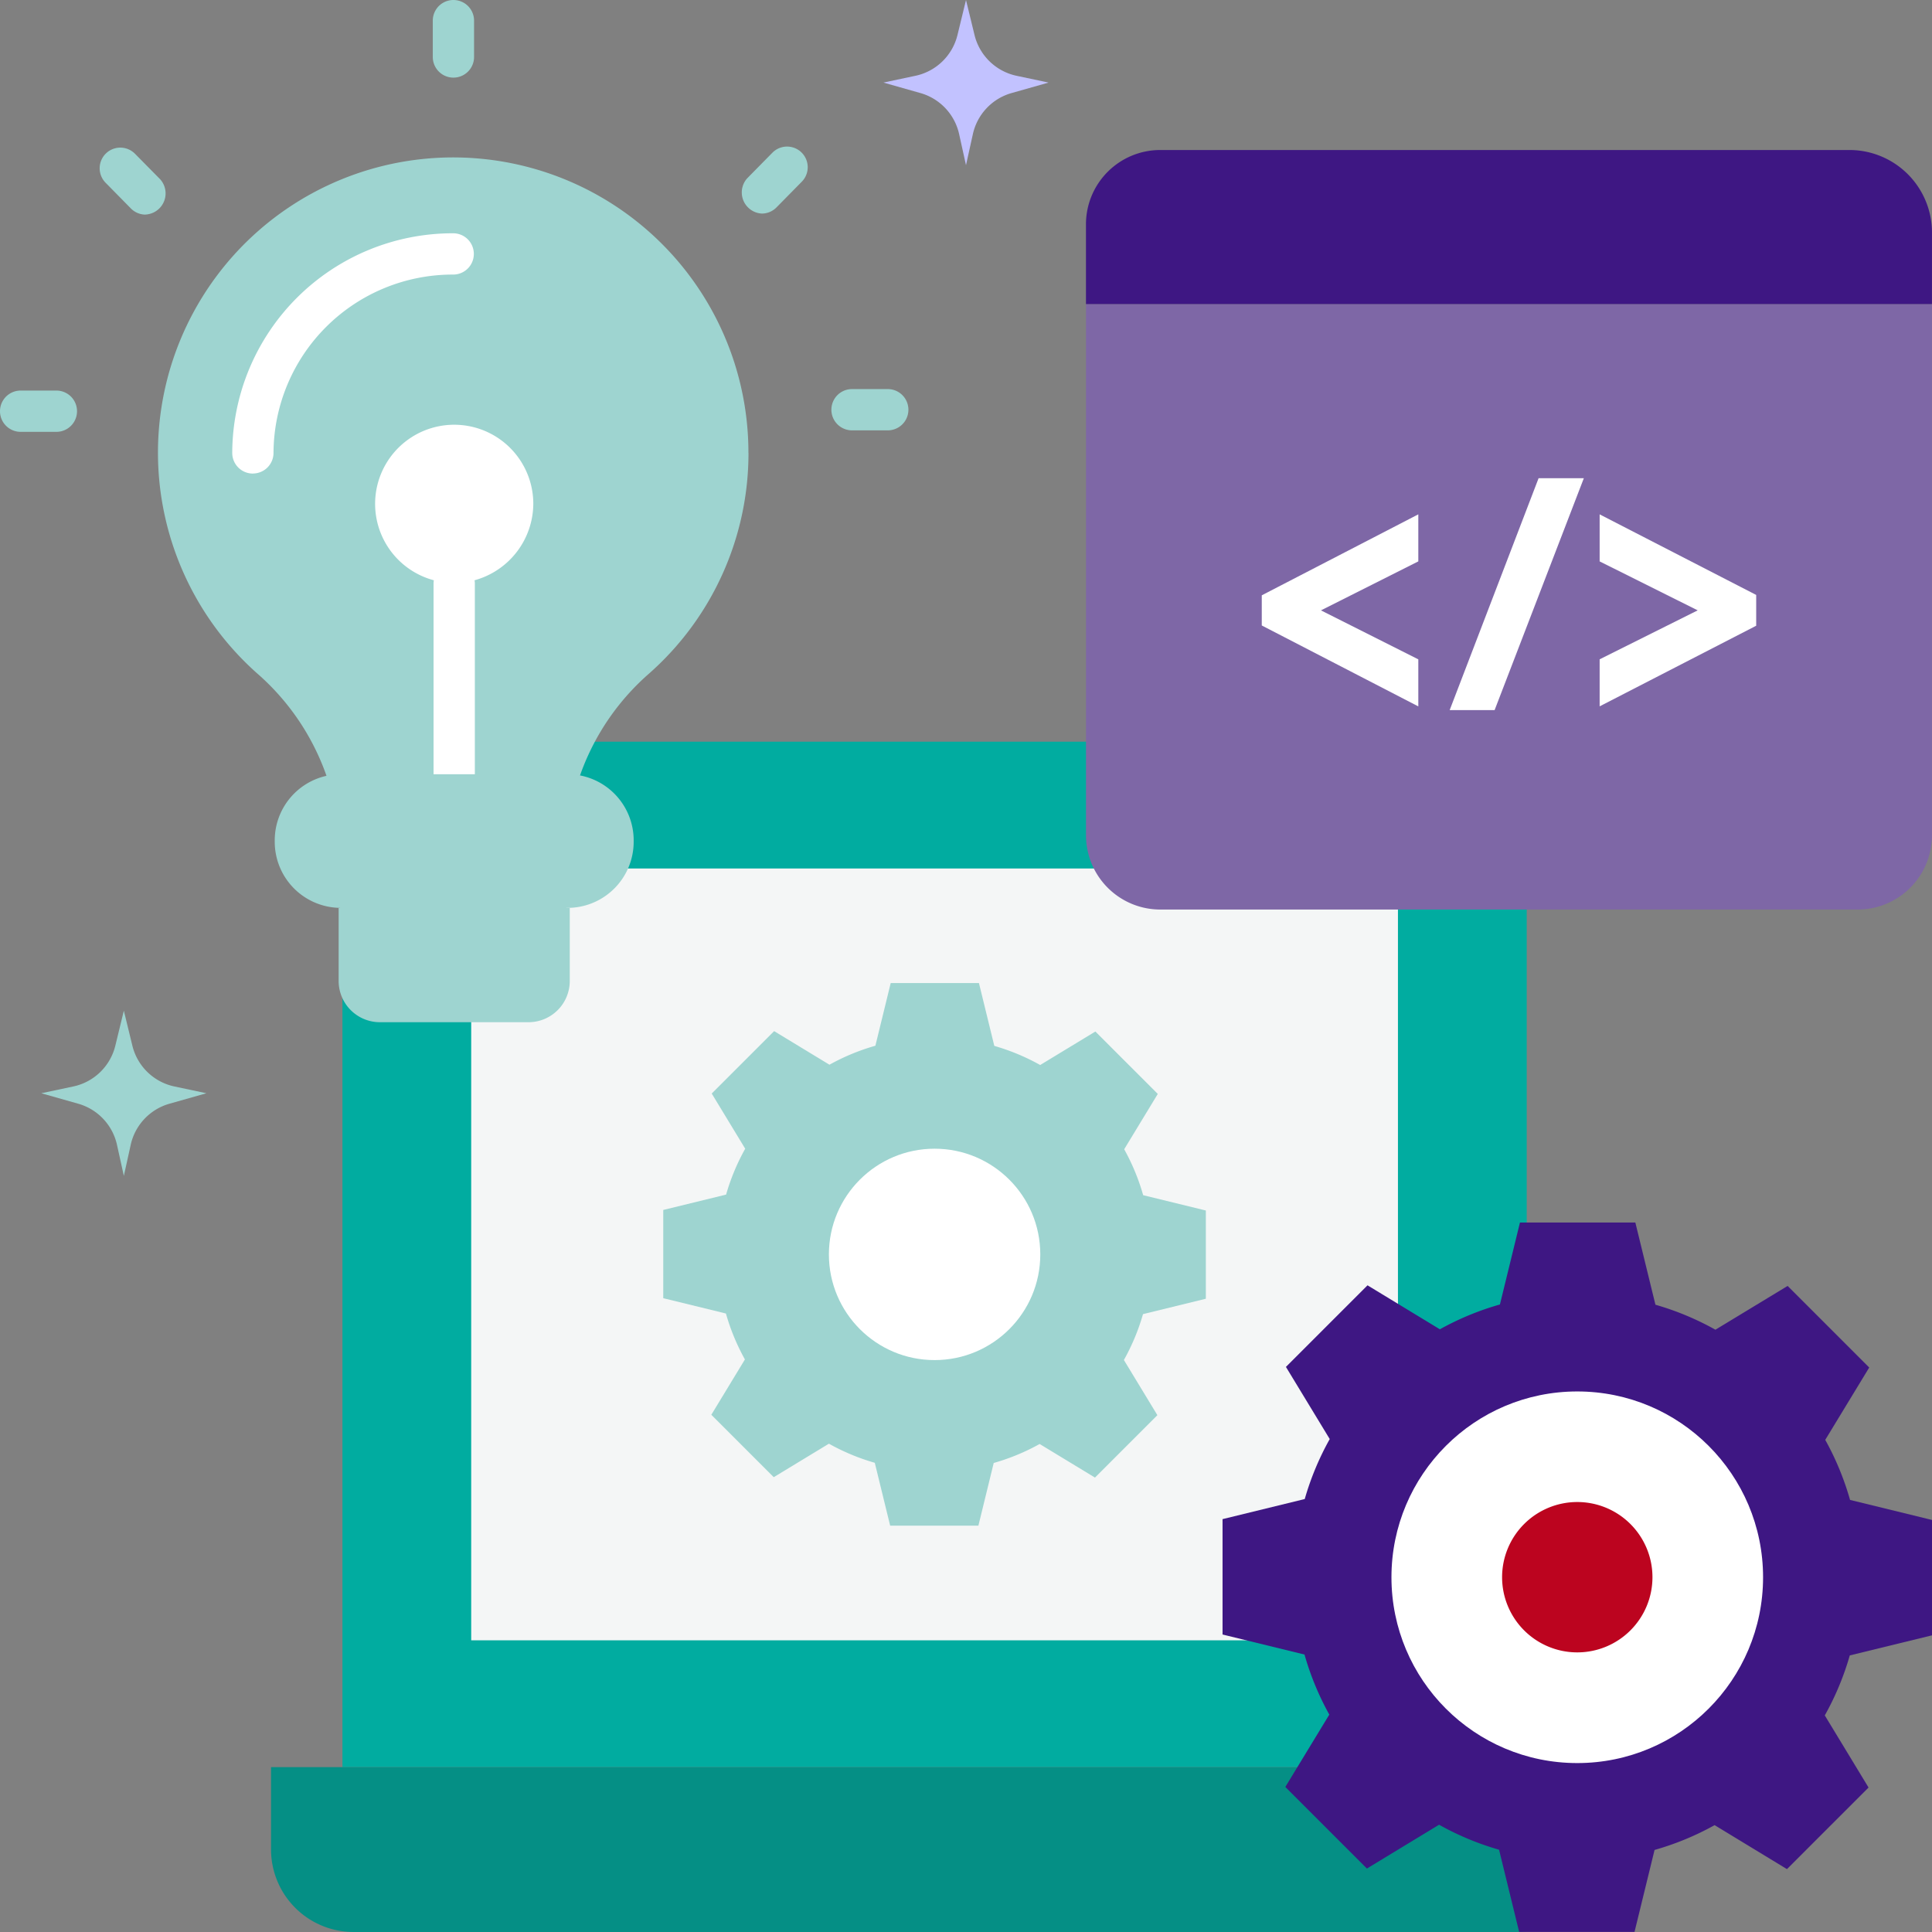<svg id="Group_74" data-name="Group 74" xmlns="http://www.w3.org/2000/svg" width="136.2" height="136.2" viewBox="0 0 136.2 136.2">
  <rect x="0" y="0" width="136.2" height="136.2" fill="#808080" stroke="none"/>
  <g id="Group_49" data-name="Group 49" transform="translate(19.107 52.285)">
    <g id="Group_46" data-name="Group 46" transform="translate(5.034)">
      <path id="Path_194" data-name="Path 194" d="M166.441,185.541v66.409H82.953V185.541a5.884,5.884,0,0,1,5.884-5.884h71.72a5.884,5.884,0,0,1,5.884,5.884Z" transform="translate(-82.953 -179.657)" fill="#01aca0"/>
    </g>
    <g id="Group_47" data-name="Group 47" transform="translate(14.112 8.941)">
      <path id="Path_195" data-name="Path 195" d="M114.146,210.378h65.332v54.411H114.146Z" transform="translate(-114.146 -210.378)" fill="#f4f6f6"/>
    </g>
    <g id="Group_48" data-name="Group 48" transform="translate(0 72.293)">
      <path id="Path_196" data-name="Path 196" d="M159.212,428.064H65.655v5.8a5.82,5.82,0,0,0,5.821,5.821h81.916a5.82,5.82,0,0,0,5.821-5.821Z" transform="translate(-65.655 -428.064)" fill="#058f85"/>
    </g>
  </g>
  <g id="Group_61" data-name="Group 61" transform="translate(76.557 10.575)">
    <g id="Group_55" data-name="Group 55" transform="translate(0 10.86)">
      <g id="Group_50" data-name="Group 50">
        <path id="Path_197" data-name="Path 197" d="M317.464,116.34H268.3a5.239,5.239,0,0,1-5.238-5.238V73.655H322.7V111.1A5.239,5.239,0,0,1,317.464,116.34Z" transform="translate(-263.06 -73.655)" fill="#7e67a6"/>
      </g>
      <g id="Group_54" data-name="Group 54" transform="translate(12.394 12.279)">
        <g id="Group_51" data-name="Group 51" transform="translate(0 2.545)">
          <path id="Path_198" data-name="Path 198" d="M305.647,132.426l11.036,5.705v-3.317l-6.863-3.453,6.863-3.453v-3.317L305.647,130.3Z" transform="translate(-305.647 -124.591)" fill="#fff"/>
        </g>
        <g id="Group_52" data-name="Group 52" transform="translate(13.246)">
          <path id="Path_199" data-name="Path 199" d="M351.161,132.194h3.168l6.29-16.347h-3.19Z" transform="translate(-351.161 -115.847)" fill="#fff"/>
        </g>
        <g id="Group_53" data-name="Group 53" transform="translate(23.819 2.547)">
          <path id="Path_200" data-name="Path 200" d="M387.492,124.6v3.316l6.913,3.451-6.913,3.451v3.316l10.956-5.641.08-.041v-2.172Z" transform="translate(-387.492 -124.6)" fill="#fff"/>
        </g>
      </g>
    </g>
    <g id="Group_60" data-name="Group 60">
      <g id="Group_56" data-name="Group 56">
        <path id="Path_201" data-name="Path 201" d="M322.7,47.2H263.06V41.576a5.239,5.239,0,0,1,5.238-5.238h48.584a5.82,5.82,0,0,1,5.82,5.821Z" transform="translate(-263.06 -36.338)" fill="#3e1783"/>
      </g>
      <g id="Group_57" data-name="Group 57" transform="translate(51.384 3.819)">
        <ellipse id="Ellipse_22" data-name="Ellipse 22" cx="1.606" cy="1.612" rx="1.606" ry="1.612" fill="#3e1783"/>
      </g>
      <g id="Group_58" data-name="Group 58" transform="translate(44.502 3.819)">
        <ellipse id="Ellipse_23" data-name="Ellipse 23" cx="1.606" cy="1.612" rx="1.606" ry="1.612" fill="#3e1783"/>
      </g>
      <g id="Group_59" data-name="Group 59" transform="translate(37.621 3.819)">
        <ellipse id="Ellipse_24" data-name="Ellipse 24" cx="1.606" cy="1.612" rx="1.606" ry="1.612" fill="#3e1783"/>
      </g>
    </g>
  </g>
  <g id="Group_64" data-name="Group 64" transform="translate(46.762 69.308)">
    <g id="Group_62" data-name="Group 62">
      <path id="Path_202" data-name="Path 202" d="M198.927,260.4v-6.22l-4.418-1.08a15.2,15.2,0,0,0-1.338-3.238l2.368-3.9-4.4-4.4-3.89,2.361a15.18,15.18,0,0,0-3.234-1.347l-1.083-4.43h-6.221l-1.08,4.418a15.2,15.2,0,0,0-3.238,1.338l-3.9-2.368-4.4,4.4,2.361,3.89a15.182,15.182,0,0,0-1.347,3.234l-4.43,1.083v6.221l4.418,1.08a15.193,15.193,0,0,0,1.338,3.238l-2.368,3.9,4.4,4.4,3.89-2.361a15.182,15.182,0,0,0,3.234,1.347l1.083,4.43h6.221l1.08-4.418a15.191,15.191,0,0,0,3.238-1.338l3.9,2.368,4.4-4.4-2.361-3.889a15.183,15.183,0,0,0,1.347-3.234Z" transform="translate(-160.681 -238.151)" fill="#9ed4d0"/>
    </g>
    <g id="Group_63" data-name="Group 63" transform="translate(11.673 11.672)">
      <circle id="Ellipse_25" data-name="Ellipse 25" cx="7.451" cy="7.451" r="7.451" fill="#fff"/>
    </g>
  </g>
  <g id="XMLID_157_" transform="translate(0 0)">
    <g id="XMLID_164_" transform="translate(11.136 11.138)">
      <g id="XMLID_165_">
        <path id="Path_203" data-name="Path 203" d="M79.891,59.063A20.813,20.813,0,1,0,45.261,74.61,17.036,17.036,0,0,1,51.1,87.324v4.752H67.054V87.324A17.036,17.036,0,0,1,72.895,74.61a20.725,20.725,0,0,0,7-15.547Z" transform="translate(-38.265 -38.272)" fill="#9ed4d0"/>
      </g>
      <g id="Group_65" data-name="Group 65" transform="translate(5.236 5.312)">
        <path id="Path_204" data-name="Path 204" d="M57.712,73.459A1.455,1.455,0,0,1,56.257,72a15.546,15.546,0,0,1,15.577-15.48,1.455,1.455,0,1,1,0,2.91A12.633,12.633,0,0,0,59.167,72a1.455,1.455,0,0,1-1.455,1.455Z" transform="translate(-56.257 -56.524)" fill="#fff"/>
      </g>
      <path id="Path_205" data-name="Path 205" d="M102.018,108.117a5.576,5.576,0,1,0-7.011,5.444,1.446,1.446,0,0,0-.02.2v13.48a1.455,1.455,0,0,0,2.91,0v-13.48a1.446,1.446,0,0,0-.02-.2A5.626,5.626,0,0,0,102.018,108.117Z" transform="translate(-75.558 -83.792)" fill="#fff"/>
      <g id="Group_66" data-name="Group 66" transform="translate(8.232 43.444)">
        <path id="Path_206" data-name="Path 206" d="M87.194,187.551H71.21a4.66,4.66,0,0,0-4.66,4.66v.1a4.66,4.66,0,0,0,4.66,4.66H87.194a4.66,4.66,0,0,0,4.66-4.66v-.1A4.66,4.66,0,0,0,87.194,187.551Z" transform="translate(-66.55 -187.551)" fill="#9ed4d0"/>
      </g>
      <g id="Group_67" data-name="Group 67" transform="translate(12.737 52.866)">
        <path id="Path_207" data-name="Path 207" d="M98.325,219.927H82.031v5.149a2.91,2.91,0,0,0,2.91,2.91H95.415a2.91,2.91,0,0,0,2.91-2.91Z" transform="translate(-82.031 -219.927)" fill="#9ed4d0"/>
      </g>
    </g>
    <g id="XMLID_158_">
      <g id="XMLID_163_" transform="translate(30.513)">
        <path id="Path_208" data-name="Path 208" d="M106.3,5.472a1.455,1.455,0,0,1-1.455-1.455V1.455a1.455,1.455,0,0,1,2.91,0V4.017A1.455,1.455,0,0,1,106.3,5.472Z" transform="translate(-104.848 0)" fill="#9ed4d0"/>
      </g>
      <g id="XMLID_162_" transform="translate(7.026 10.407)">
        <path id="Path_209" data-name="Path 209" d="M27.379,40.481a1.451,1.451,0,0,1-1.037-.435L24.56,38.235a1.455,1.455,0,0,1,2.075-2.041L28.417,38a1.492,1.492,0,0,1-1.038,2.476Z" transform="translate(-24.142 -35.759)" fill="#9ed4d0"/>
      </g>
      <g id="XMLID_161_" transform="translate(0 27.534)">
        <path id="Path_210" data-name="Path 210" d="M3.975,97.519H1.455a1.455,1.455,0,1,1,0-2.91h2.52a1.455,1.455,0,1,1,0,2.91Z" transform="translate(0 -94.609)" fill="#9ed4d0"/>
      </g>
      <g id="XMLID_160_" transform="translate(58.61 27.429)">
        <path id="Path_211" data-name="Path 211" d="M205.365,97.159h-2.52a1.455,1.455,0,1,1,0-2.91h2.52a1.455,1.455,0,0,1,0,2.91Z" transform="translate(-201.39 -94.249)" fill="#9ed4d0"/>
      </g>
      <g id="XMLID_159_" transform="translate(52.284 10.333)">
        <path id="Path_212" data-name="Path 212" d="M181.075,40.227a1.491,1.491,0,0,1-1.037-2.476l1.782-1.811a1.455,1.455,0,0,1,2.075,2.041l-1.782,1.811A1.453,1.453,0,0,1,181.075,40.227Z" transform="translate(-179.655 -35.505)" fill="#9ed4d0"/>
      </g>
    </g>
  </g>
  <g id="Group_71" data-name="Group 71" transform="translate(86.185 86.185)">
    <g id="Group_68" data-name="Group 68">
      <path id="Path_213" data-name="Path 213" d="M346.158,325.245v-8.134l-5.777-1.412a19.863,19.863,0,0,0-1.749-4.234l3.1-5.1-5.752-5.752L330.89,303.7a19.845,19.845,0,0,0-4.229-1.762l-1.416-5.794H317.11l-1.412,5.777a19.86,19.86,0,0,0-4.234,1.749l-5.1-3.1-5.752,5.752,3.088,5.086a19.841,19.841,0,0,0-1.762,4.229l-5.794,1.416v8.134l5.777,1.412a19.864,19.864,0,0,0,1.749,4.234l-3.1,5.1,5.752,5.752,5.086-3.088a19.842,19.842,0,0,0,4.229,1.762l1.416,5.793h8.134l1.412-5.777a19.86,19.86,0,0,0,4.234-1.749l5.1,3.1,5.752-5.752L338.6,330.89a19.842,19.842,0,0,0,1.762-4.229Z" transform="translate(-296.143 -296.144)" fill="#3e1783"/>
    </g>
    <g id="Group_69" data-name="Group 69" transform="translate(11.908 11.908)">
      <circle id="Ellipse_26" data-name="Ellipse 26" cx="13.099" cy="13.099" r="13.099" fill="#fff"/>
    </g>
    <g id="Group_70" data-name="Group 70" transform="translate(19.712 19.711)">
      <path id="Path_214" data-name="Path 214" d="M369.171,374.467a5.3,5.3,0,1,1,5.3-5.3A5.3,5.3,0,0,1,369.171,374.467Z" transform="translate(-363.875 -363.875)" fill="#bc041f"/>
    </g>
  </g>
  <g id="Group_72" data-name="Group 72" transform="translate(62.279 0)">
    <path id="Path_215" data-name="Path 215" d="M223.386,5.343l2.255.478-2.607.739a3.88,3.88,0,0,0-2.73,2.9l-.483,2.186-.483-2.186a3.88,3.88,0,0,0-2.73-2.9L214,5.821l2.255-.478a3.88,3.88,0,0,0,2.966-2.878l.6-2.465.6,2.465a3.88,3.88,0,0,0,2.966,2.878Z" transform="translate(-214 0)" fill="#c2c2ff"/>
  </g>
  <g id="Group_73" data-name="Group 73" transform="translate(2.91 71.25)">
    <path id="Path_216" data-name="Path 216" d="M19.386,250.167l2.255.478-2.607.739a3.88,3.88,0,0,0-2.73,2.9l-.483,2.186-.483-2.186a3.88,3.88,0,0,0-2.73-2.9L10,250.645l2.255-.478a3.88,3.88,0,0,0,2.966-2.878l.6-2.465.6,2.465A3.881,3.881,0,0,0,19.386,250.167Z" transform="translate(-10 -244.824)" fill="#9ed4d0"/>
  </g>
</svg>
